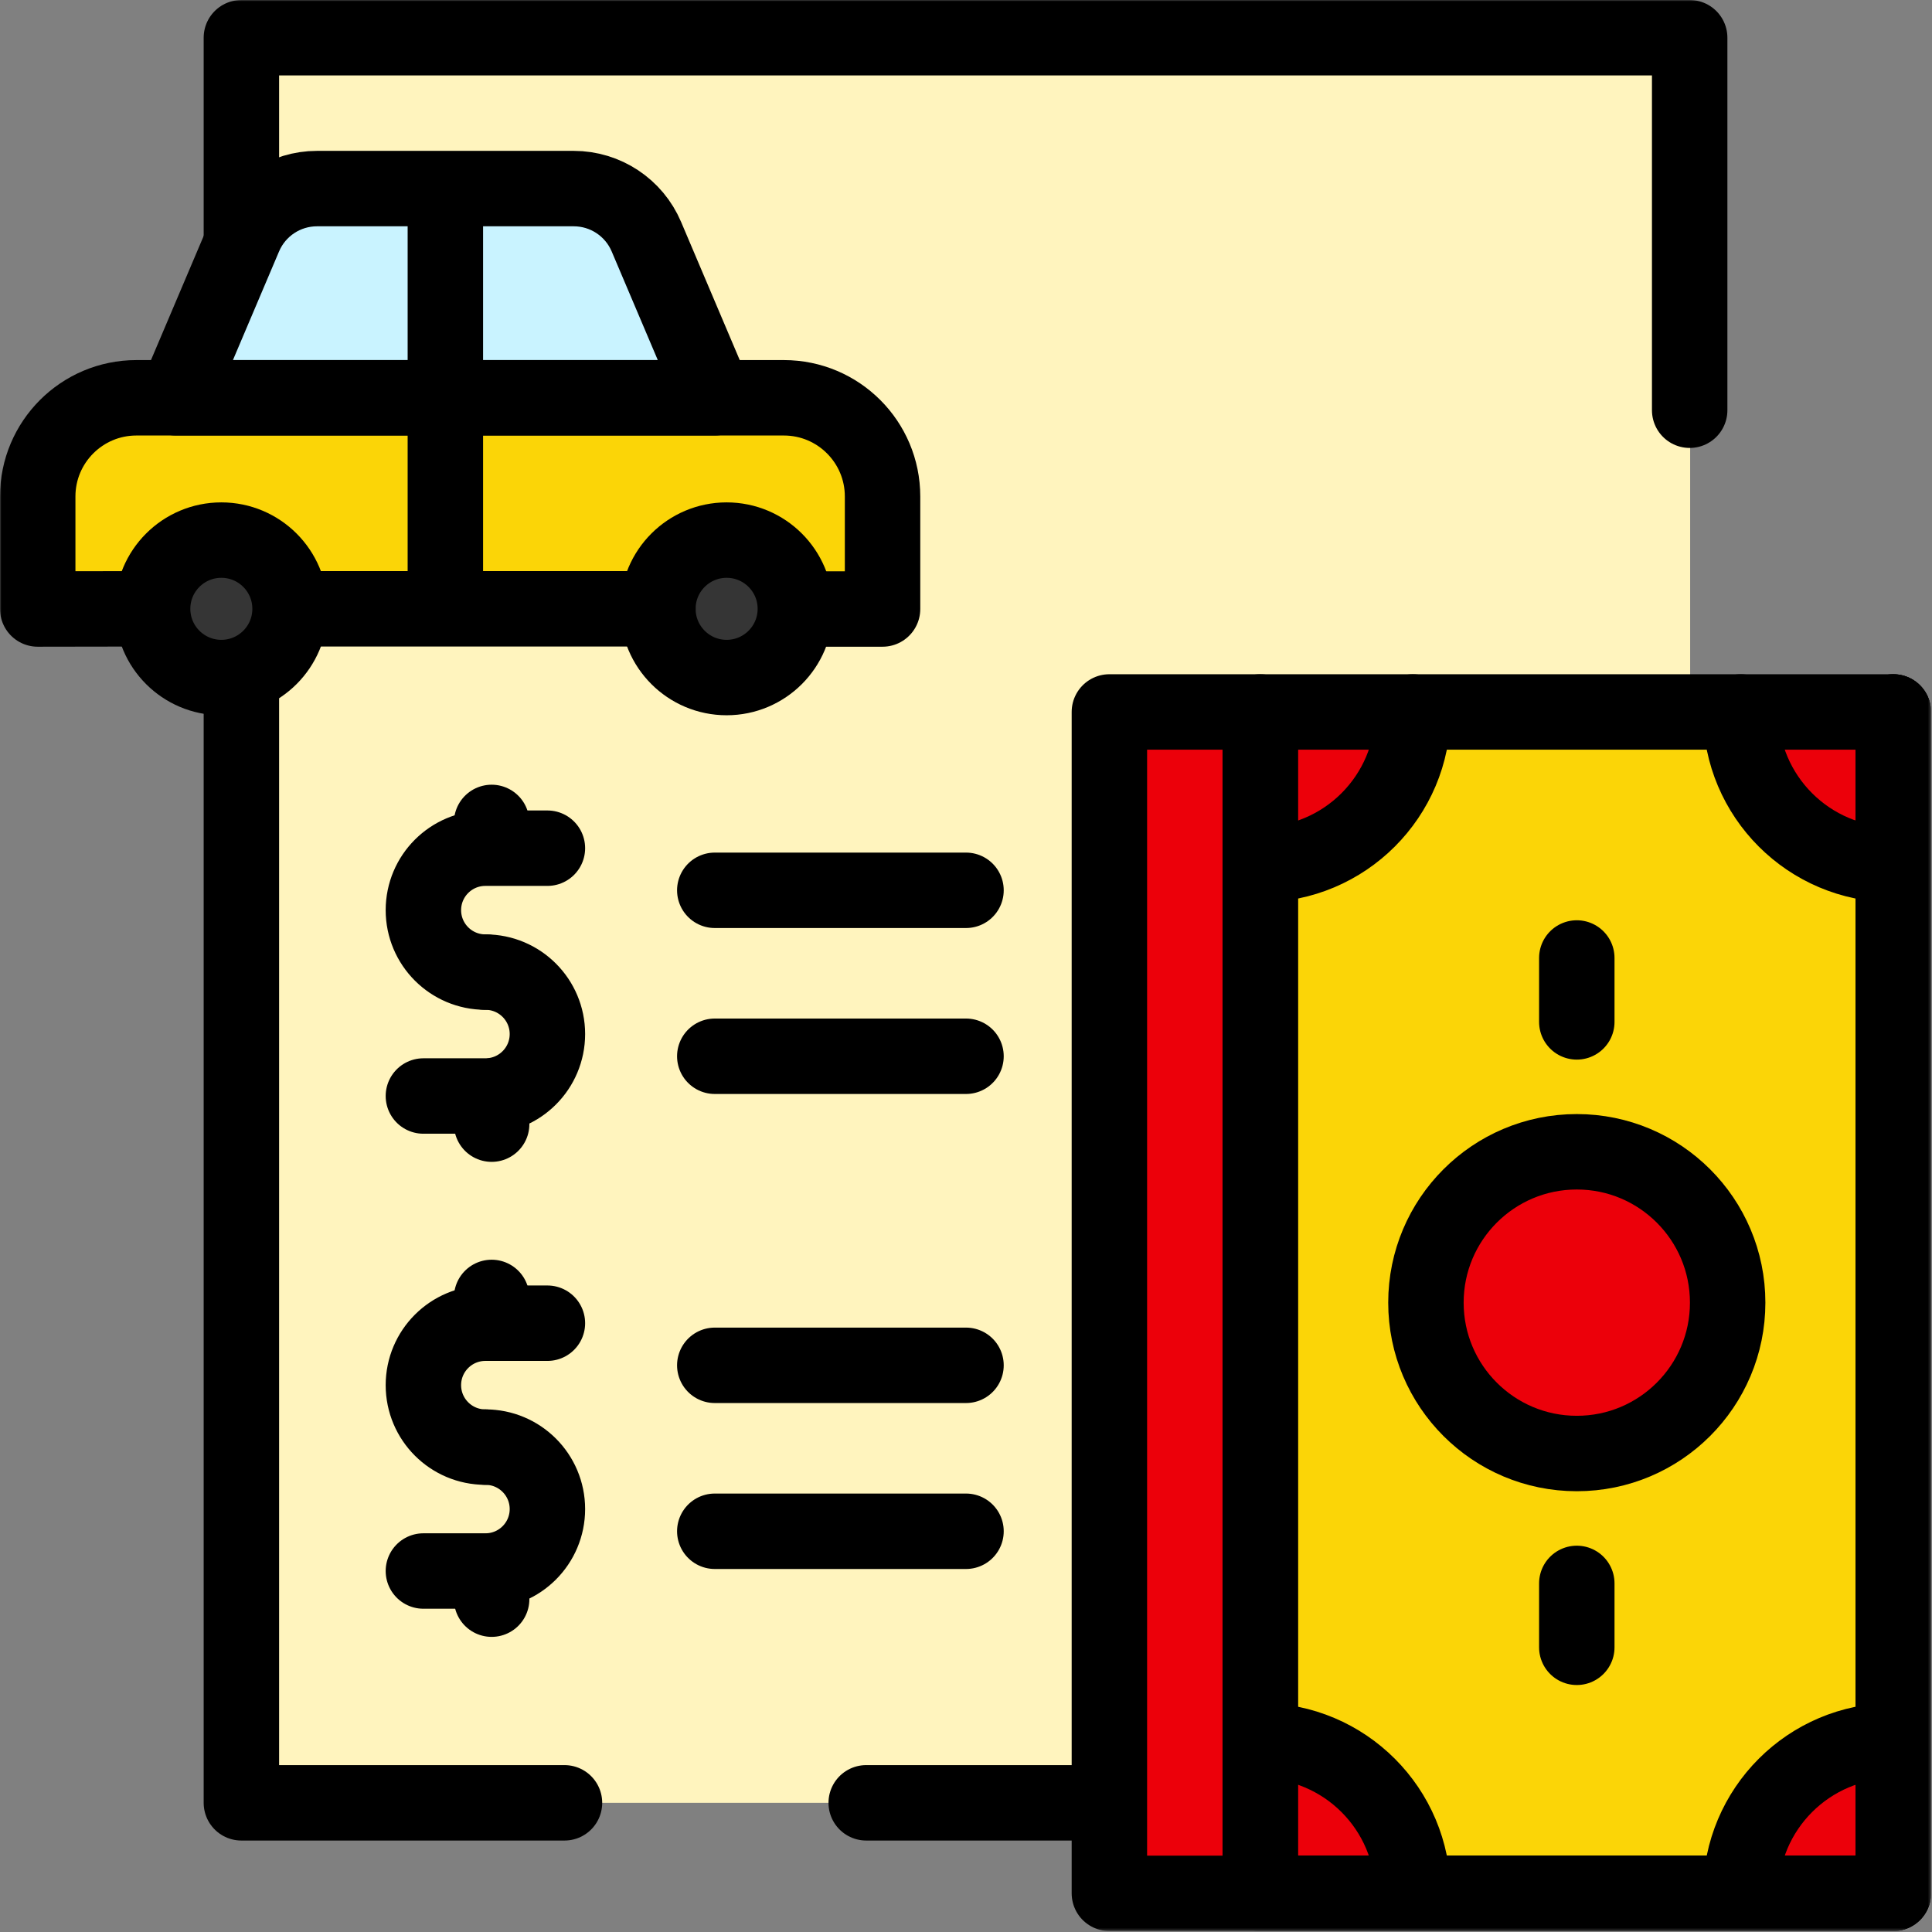 <?xml version="1.0" encoding="UTF-8"?> <svg xmlns="http://www.w3.org/2000/svg" width="683" height="683" viewBox="0 0 683 683" fill="none"><rect x="0" y="0" width="683" height="683" fill="#808080" stroke="none"/><g clip-path="url(#clip0_565_94)"><path d="M597.503 637.333H85.503V13.333H597.503V637.333Z" fill="#FFF4BE"></path><path d="M669.334 669.333H445.524V251.689H669.334V669.333Z" fill="#FBD507"></path><mask id="mask0_565_94" style="mask-type:luminance" maskUnits="userSpaceOnUse" x="0" y="0" width="683" height="683"><path d="M0 0H682.667V682.667H0V0Z" fill="white"></path></mask><g mask="url(#mask0_565_94)"><path d="M615.379 669.333H669.334V615.379C639.535 615.379 615.379 639.536 615.379 669.333Z" fill="#EC000A"></path><path d="M445.524 615.379V669.334H499.479C499.479 639.535 475.322 615.379 445.524 615.379Z" fill="#EC000A"></path><path d="M499.478 251.689H445.523V305.644C475.322 305.644 499.478 281.486 499.478 251.689Z" fill="#EC000A"></path><path d="M669.334 305.643V251.688H615.379C615.379 281.487 639.536 305.643 669.334 305.643Z" fill="#EC000A"></path><path d="M669.334 615.379C639.535 615.379 615.379 639.535 615.379 669.333" stroke="black" stroke-width="26.667" stroke-miterlimit="10" stroke-linecap="round" stroke-linejoin="round"></path><path d="M445.524 615.379C475.323 615.379 499.479 639.535 499.479 669.333" stroke="black" stroke-width="26.667" stroke-miterlimit="10" stroke-linecap="round" stroke-linejoin="round"></path><path d="M669.334 305.643C639.535 305.643 615.379 281.487 615.379 251.69" stroke="black" stroke-width="26.667" stroke-miterlimit="10" stroke-linecap="round" stroke-linejoin="round"></path><path d="M445.524 305.643C475.323 305.643 499.479 281.487 499.479 251.69" stroke="black" stroke-width="26.667" stroke-miterlimit="10" stroke-linecap="round" stroke-linejoin="round"></path><path d="M557.429 407.178C527.974 407.178 504.096 431.056 504.096 460.511C504.096 489.966 527.974 513.844 557.429 513.844C586.884 513.844 610.762 489.966 610.762 460.511C610.762 431.056 586.884 407.178 557.429 407.178Z" fill="#EC000A"></path><path d="M557.429 407.178C527.974 407.178 504.096 431.056 504.096 460.511C504.096 489.966 527.974 513.844 557.429 513.844C586.884 513.844 610.762 489.966 610.762 460.511C610.762 431.056 586.884 407.178 557.429 407.178Z" stroke="black" stroke-width="26.667" stroke-miterlimit="10" stroke-linecap="round" stroke-linejoin="round"></path><path d="M557.429 361.258V338.666" stroke="black" stroke-width="26.667" stroke-miterlimit="10" stroke-linecap="round" stroke-linejoin="round"></path><path d="M557.429 582.356V559.764" stroke="black" stroke-width="26.667" stroke-miterlimit="10" stroke-linecap="round" stroke-linejoin="round"></path><path d="M669.334 669.333H445.524V251.689H669.334V669.333Z" stroke="black" stroke-width="26.667" stroke-miterlimit="10" stroke-linecap="round" stroke-linejoin="round"></path><path d="M669.334 251.689V669.333H445.524" stroke="black" stroke-width="26.667" stroke-miterlimit="10" stroke-linecap="round" stroke-linejoin="round"></path><path d="M669.334 251.689V669.333H445.524" stroke="black" stroke-width="26.667" stroke-miterlimit="10" stroke-linecap="round" stroke-linejoin="round"></path><path d="M306.224 637.333H387.112" stroke="black" stroke-width="26.667" stroke-miterlimit="10" stroke-linecap="round" stroke-linejoin="round"></path><path d="M85.334 239.525V637.334H199.557" stroke="black" stroke-width="26.667" stroke-miterlimit="10" stroke-linecap="round" stroke-linejoin="round"></path><path d="M597.334 145.023V13.334H85.334V83.671" stroke="black" stroke-width="26.667" stroke-miterlimit="10" stroke-linecap="round" stroke-linejoin="round"></path><path d="M97.754 215.23H237.369H276.384L312 215.292V175.518C312 156.25 296.38 140.63 277.112 140.63H167.562H167.553H48.221C28.953 140.63 13.333 156.25 13.333 175.518V215.292L54.76 215.23H97.754Z" fill="#FBD507"></path><path d="M202.818 66.667H112.073C100.873 66.667 90.757 73.362 86.38 83.671L62.199 140.631H252.69L228.51 83.671C224.133 73.362 214.018 66.667 202.818 66.667Z" fill="#C9F3FF"></path><path d="M102.542 215.23C102.542 201.813 91.665 190.936 78.248 190.936C64.831 190.936 53.953 201.813 53.953 215.23C53.953 228.648 64.831 239.525 78.248 239.525C91.665 239.525 102.542 228.648 102.542 215.23Z" fill="#353535"></path><path d="M281.171 215.23C281.171 201.813 270.294 190.936 256.877 190.936C243.459 190.936 232.582 201.813 232.582 215.23C232.582 228.648 243.459 239.525 256.877 239.525C270.294 239.525 281.171 228.648 281.171 215.23Z" fill="#353535"></path><path d="M102.542 215.23C102.542 201.813 91.665 190.936 78.248 190.936C64.831 190.936 53.953 201.813 53.953 215.23C53.953 228.648 64.831 239.525 78.248 239.525C91.665 239.525 102.542 228.648 102.542 215.23Z" stroke="black" stroke-width="26.667" stroke-miterlimit="10" stroke-linecap="round" stroke-linejoin="round"></path><path d="M281.171 215.23C281.171 201.813 270.294 190.936 256.877 190.936C243.459 190.936 232.582 201.813 232.582 215.23C232.582 228.648 243.459 239.525 256.877 239.525C270.294 239.525 281.171 228.648 281.171 215.23Z" stroke="black" stroke-width="26.667" stroke-miterlimit="10" stroke-linecap="round" stroke-linejoin="round"></path><path d="M288.516 215.292H312V175.518C312 156.25 296.38 140.63 277.112 140.63H167.562H167.553H48.222C28.953 140.63 13.333 156.25 13.333 175.518V215.292L52.209 215.23" stroke="black" stroke-width="26.667" stroke-miterlimit="10" stroke-linecap="round" stroke-linejoin="round"></path><path d="M105.903 215.23H232.582" stroke="black" stroke-width="26.667" stroke-miterlimit="10" stroke-linecap="round" stroke-linejoin="round"></path><path d="M157.444 70.798V140.63" stroke="black" stroke-width="26.667" stroke-miterlimit="10" stroke-linecap="round" stroke-linejoin="round"></path><path d="M202.818 66.667H112.073C100.873 66.667 90.757 73.362 86.38 83.671L62.199 140.631H252.69L228.51 83.671C224.133 73.362 214.018 66.667 202.818 66.667Z" stroke="black" stroke-width="26.667" stroke-miterlimit="10" stroke-linecap="round" stroke-linejoin="round"></path><path d="M157.444 211.393V140.63" stroke="black" stroke-width="26.667" stroke-miterlimit="10" stroke-linecap="round" stroke-linejoin="round"></path><path d="M392.19 251.689H445.524V669.333H392.19V251.689Z" fill="#EC000A" stroke="black" stroke-width="26.667" stroke-miterlimit="10" stroke-linecap="round" stroke-linejoin="round"></path><path d="M173.81 397.408V387.459" stroke="black" stroke-width="26.667" stroke-miterlimit="10" stroke-linecap="round" stroke-linejoin="round"></path><path d="M173.81 298.755V290.742" stroke="black" stroke-width="26.667" stroke-miterlimit="10" stroke-linecap="round" stroke-linejoin="round"></path><path d="M171.579 343.655C159.483 343.655 149.678 333.85 149.678 321.754C149.678 309.658 159.483 299.851 171.579 299.851H193.519" stroke="black" stroke-width="26.667" stroke-miterlimit="10" stroke-linecap="round" stroke-linejoin="round"></path><path d="M171.618 343.655C183.714 343.655 193.519 353.461 193.519 365.557C193.519 377.653 183.714 387.459 171.618 387.459H149.678" stroke="black" stroke-width="26.667" stroke-miterlimit="10" stroke-linecap="round" stroke-linejoin="round"></path><path d="M252.689 373.408H341.503" stroke="black" stroke-width="26.667" stroke-miterlimit="10" stroke-linecap="round" stroke-linejoin="round"></path><path d="M252.689 314.741H341.503" stroke="black" stroke-width="26.667" stroke-miterlimit="10" stroke-linecap="round" stroke-linejoin="round"></path><path d="M173.81 565.333V555.384" stroke="black" stroke-width="26.667" stroke-miterlimit="10" stroke-linecap="round" stroke-linejoin="round"></path><path d="M173.81 466.681V458.667" stroke="black" stroke-width="26.667" stroke-miterlimit="10" stroke-linecap="round" stroke-linejoin="round"></path><path d="M171.579 511.581C159.483 511.581 149.678 501.775 149.678 489.679C149.678 477.583 159.483 467.777 171.579 467.777H193.519" stroke="black" stroke-width="26.667" stroke-miterlimit="10" stroke-linecap="round" stroke-linejoin="round"></path><path d="M171.618 511.581C183.714 511.581 193.519 521.386 193.519 533.482C193.519 545.578 183.714 555.385 171.618 555.385H149.678" stroke="black" stroke-width="26.667" stroke-miterlimit="10" stroke-linecap="round" stroke-linejoin="round"></path><path d="M252.689 541.333H341.503" stroke="black" stroke-width="26.667" stroke-miterlimit="10" stroke-linecap="round" stroke-linejoin="round"></path><path d="M252.689 482.667H341.503" stroke="black" stroke-width="26.667" stroke-miterlimit="10" stroke-linecap="round" stroke-linejoin="round"></path></g></g><defs><clipPath id="clip0_565_94"><rect width="682.667" height="682.667" fill="white"></rect></clipPath></defs></svg> 